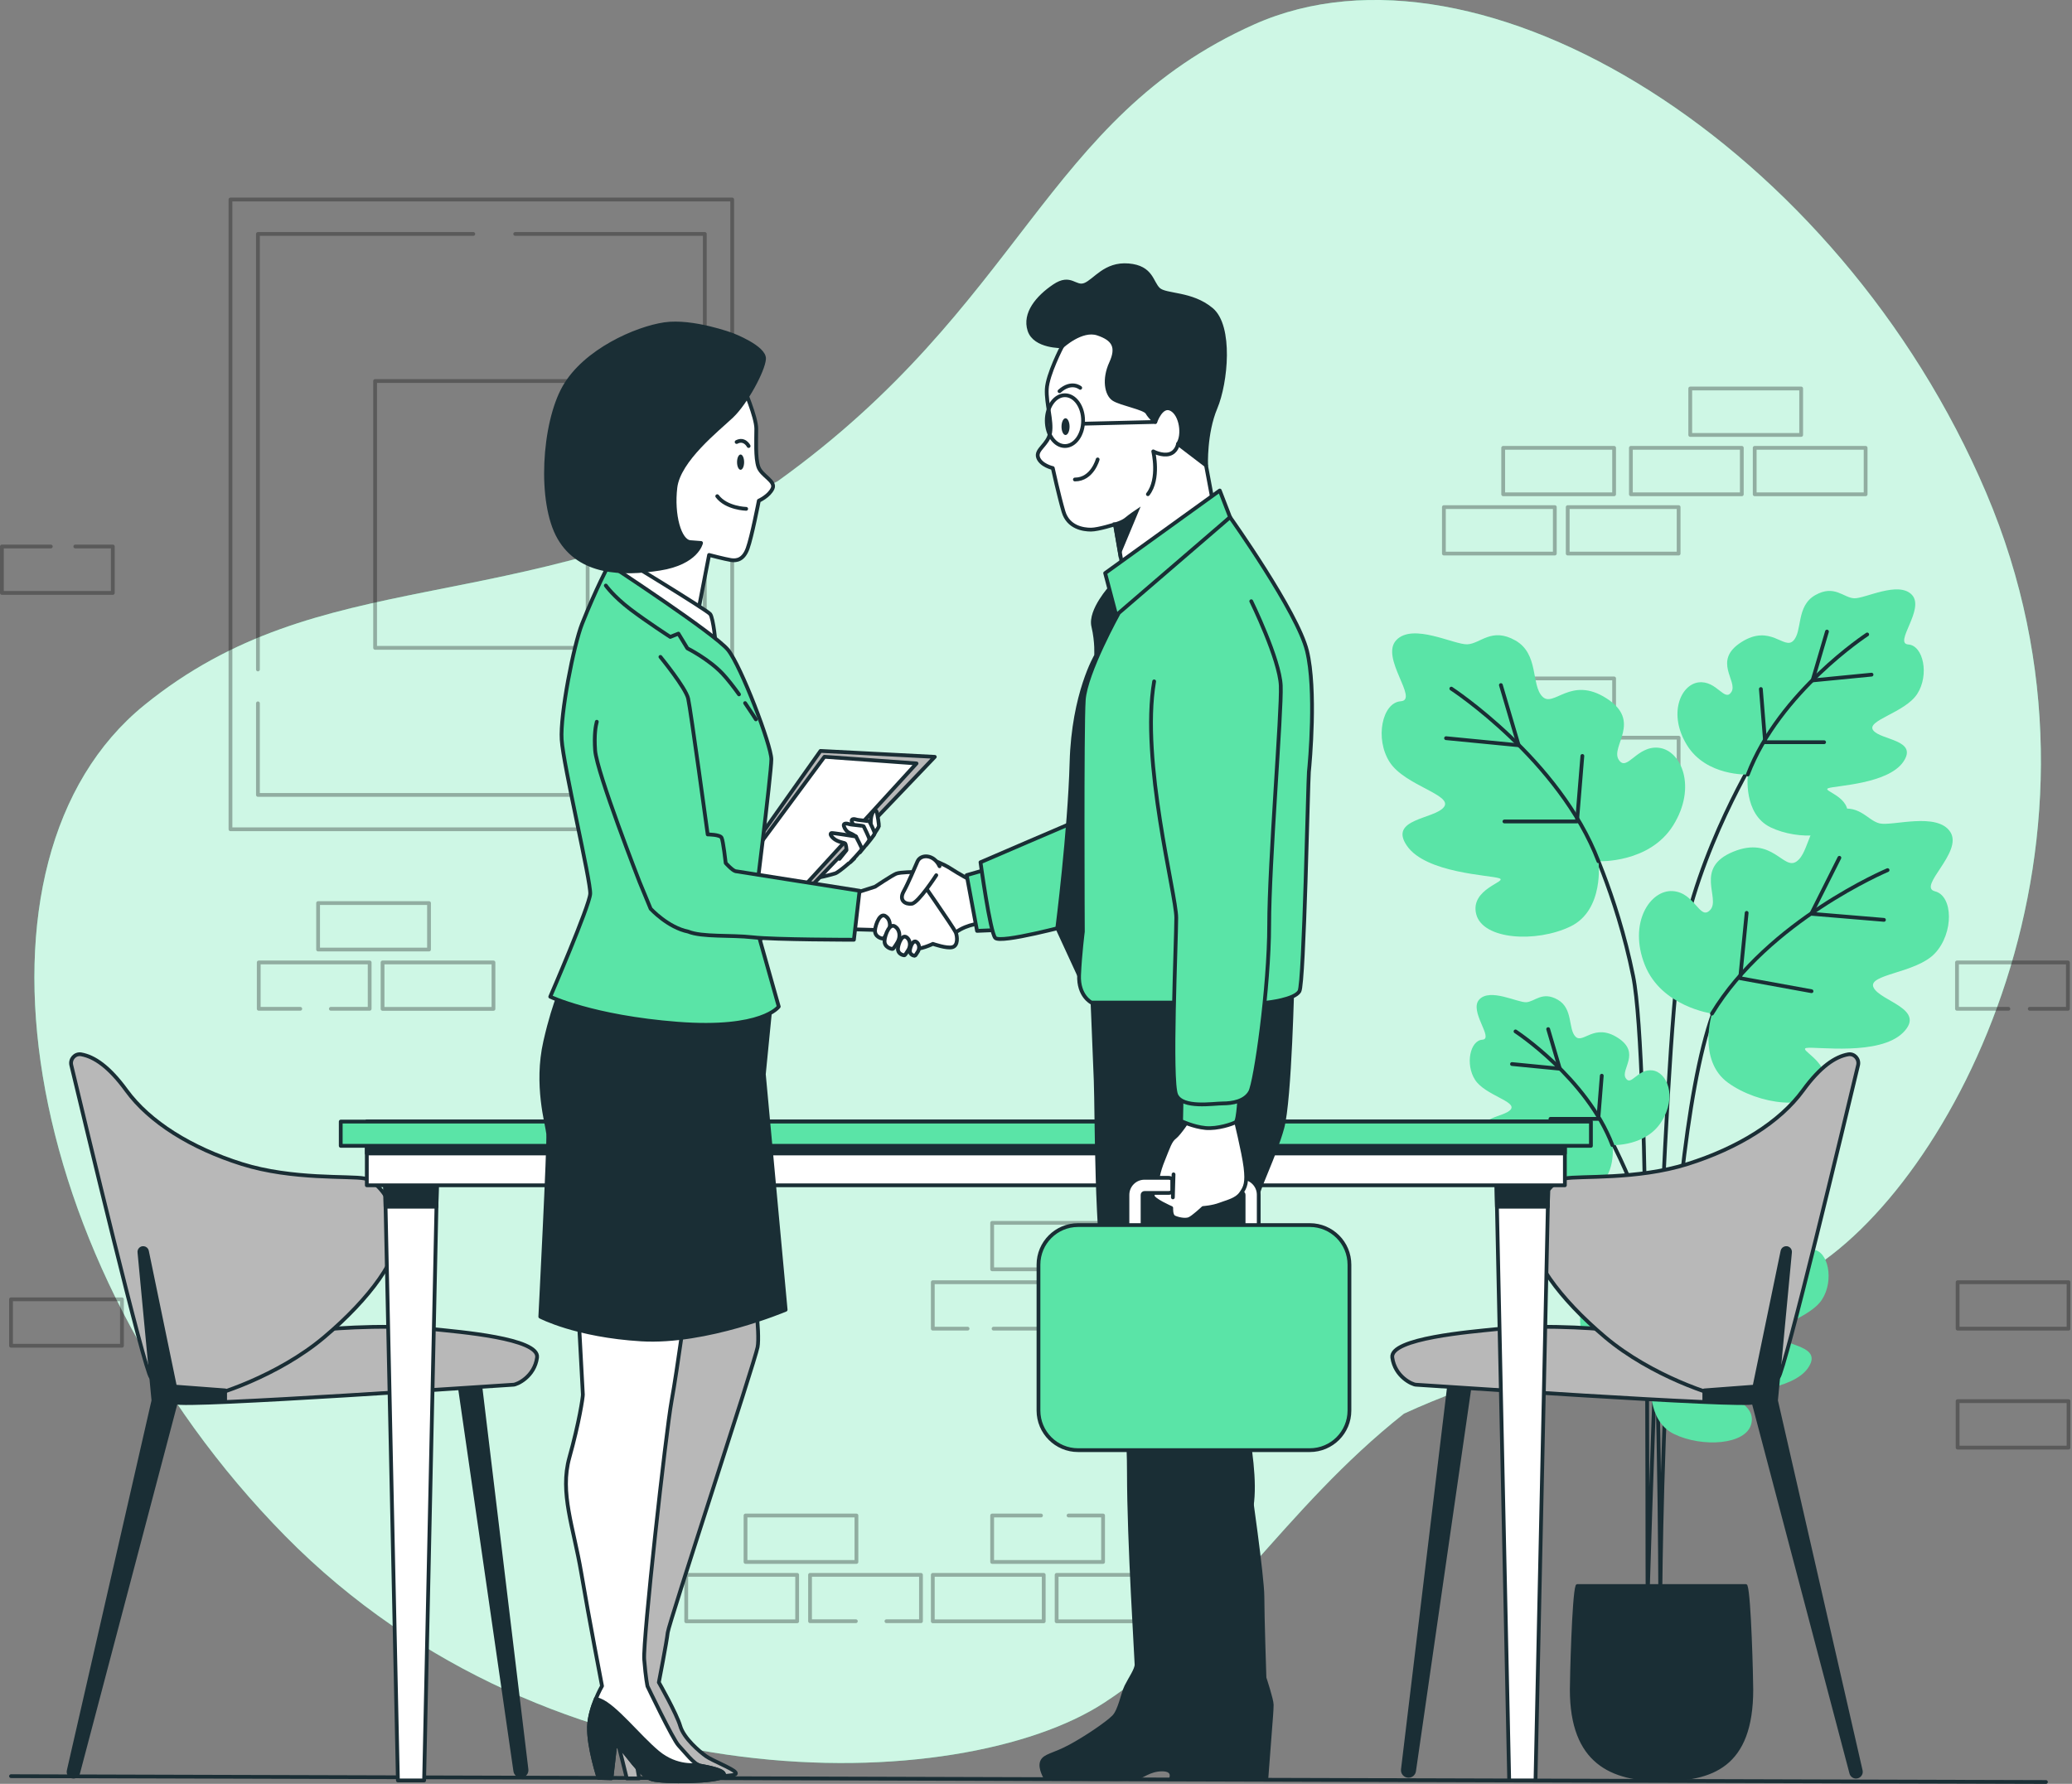<svg width="252" height="217" viewBox="0 0 252 217" fill="none" xmlns="http://www.w3.org/2000/svg">
<rect x="0" y="0" width="252" height="217" fill="#808080" stroke="none"/>
<g clip-path="url(#clip0_10245_1229)">
<path d="M152.539 2.97C126.969 14.39 124.439 37.12 94.569 58.55C61.749 75.58 39.069 68.31 17.559 85.77C-5.581 104.56 2.049 153.7 34.689 186.85C67.329 219.99 116.819 218.52 134.269 207.15C148.219 198.07 155.889 183.74 170.749 171.97C188.139 163.96 204.959 163.26 219.409 154.92C237.489 144.48 259.489 102.1 241.559 59.94C223.629 17.78 180.049 -9.31 152.539 2.97Z" fill="#5AE4A7"/>
<path opacity="0.7" d="M152.539 2.97C126.969 14.39 124.439 37.12 94.569 58.55C61.749 75.58 39.069 68.31 17.559 85.77C-5.581 104.56 2.049 153.7 34.689 186.85C67.329 219.99 116.819 218.52 134.269 207.15C148.219 198.07 155.889 183.74 170.749 171.97C188.139 163.96 204.959 163.26 219.409 154.92C237.489 144.48 259.489 102.1 241.559 59.94C223.629 17.78 180.049 -9.31 152.539 2.97Z" fill="white"/>
<path d="M1.34 216.07L248.83 216.78" stroke="#1A2E35" stroke-width="0.46" stroke-linecap="round" stroke-linejoin="round"/>
<g opacity="0.3">
<path d="M219.06 47.26H205.57V52.91H219.06V47.26Z" stroke="black" stroke-width="0.46" stroke-linecap="round" stroke-linejoin="round"/>
<path d="M211.842 54.48H198.352V60.13H211.842V54.48Z" stroke="black" stroke-width="0.46" stroke-linecap="round" stroke-linejoin="round"/>
<path d="M226.9 54.48H213.41V60.13H226.9V54.48Z" stroke="black" stroke-width="0.46" stroke-linecap="round" stroke-linejoin="round"/>
<path d="M14.83 158.06H1.34V163.71H14.83V158.06Z" stroke="black" stroke-width="0.46" stroke-linecap="round" stroke-linejoin="round"/>
<path d="M244.262 122.72H238.012V117.08H251.502V122.72H246.862" stroke="black" stroke-width="0.46" stroke-linecap="round" stroke-linejoin="round"/>
<path d="M52.178 109.86H38.688V115.51H52.178V109.86Z" stroke="black" stroke-width="0.46" stroke-linecap="round" stroke-linejoin="round"/>
<path d="M36.519 122.72H31.469V117.08H44.959V122.72H40.239" stroke="black" stroke-width="0.46" stroke-linecap="round" stroke-linejoin="round"/>
<path d="M60.017 117.08H46.527V122.73H60.017V117.08Z" stroke="black" stroke-width="0.46" stroke-linecap="round" stroke-linejoin="round"/>
<path d="M251.58 155.98H238.09V161.63H251.58V155.98Z" stroke="black" stroke-width="0.46" stroke-linecap="round" stroke-linejoin="round"/>
<path d="M134.158 148.76H120.668V154.41H134.158V148.76Z" stroke="black" stroke-width="0.46" stroke-linecap="round" stroke-linejoin="round"/>
<path d="M117.679 161.63H113.449V155.98H126.939V161.63H120.839" stroke="black" stroke-width="0.46" stroke-linecap="round" stroke-linejoin="round"/>
<path d="M141.998 155.98H128.508V161.63H141.998V155.98Z" stroke="black" stroke-width="0.46" stroke-linecap="round" stroke-linejoin="round"/>
<path d="M129.958 184.36H134.158V190.01H120.668V184.36H126.608" stroke="black" stroke-width="0.46" stroke-linecap="round" stroke-linejoin="round"/>
<path d="M126.939 191.58H113.449V197.23H126.939V191.58Z" stroke="black" stroke-width="0.46" stroke-linecap="round" stroke-linejoin="round"/>
<path d="M141.998 191.58H128.508V197.23H141.998V191.58Z" stroke="black" stroke-width="0.46" stroke-linecap="round" stroke-linejoin="round"/>
<path d="M104.162 184.36H90.672V190.01H104.162V184.36Z" stroke="black" stroke-width="0.46" stroke-linecap="round" stroke-linejoin="round"/>
<path d="M96.951 191.58H83.461V197.23H96.951V191.58Z" stroke="black" stroke-width="0.46" stroke-linecap="round" stroke-linejoin="round"/>
<path d="M104.09 197.22H98.519V191.58H112.01V197.22H107.81" stroke="black" stroke-width="0.46" stroke-linecap="round" stroke-linejoin="round"/>
<path d="M196.31 54.48H182.82V60.13H196.31V54.48Z" stroke="black" stroke-width="0.46" stroke-linecap="round" stroke-linejoin="round"/>
<path d="M189.099 61.69H175.609V67.34H189.099V61.69Z" stroke="black" stroke-width="0.46" stroke-linecap="round" stroke-linejoin="round"/>
<path d="M204.158 61.69H190.668V67.34H204.158V61.69Z" stroke="black" stroke-width="0.46" stroke-linecap="round" stroke-linejoin="round"/>
<path d="M9.16 66.48H13.72V72.13H0.23V66.48H6.18" stroke="black" stroke-width="0.46" stroke-linecap="round" stroke-linejoin="round"/>
<path d="M196.31 82.53H182.82V88.18H196.31V82.53Z" stroke="black" stroke-width="0.46" stroke-linecap="round" stroke-linejoin="round"/>
<path d="M189.099 89.74H175.609V95.39H189.099V89.74Z" stroke="black" stroke-width="0.46" stroke-linecap="round" stroke-linejoin="round"/>
<path d="M204.158 89.74H190.668V95.39H204.158V89.74Z" stroke="black" stroke-width="0.46" stroke-linecap="round" stroke-linejoin="round"/>
<path d="M251.58 170.45H238.09V176.1H251.58V170.45Z" stroke="black" stroke-width="0.46" stroke-linecap="round" stroke-linejoin="round"/>
</g>
<path d="M193.039 133.46C193.039 133.46 198.179 141.67 200.329 149.62C201.859 155.27 201.929 195.58 201.929 195.58C201.929 195.58 202.029 133.23 209.689 120.35" stroke="#1A2E35" stroke-width="0.46" stroke-linecap="round" stroke-linejoin="round"/>
<path d="M213.811 91.56C213.811 91.56 206.401 103.46 204.341 115.85C202.281 128.24 200.391 194.23 200.391 194.23C200.271 187.79 200.701 128.97 198.631 118.77C196.571 108.57 192.801 101.16 192.801 101.16" stroke="#1A2E35" stroke-width="0.46" stroke-linecap="round" stroke-linejoin="round"/>
<path d="M194.4 104.77C194.4 104.77 200.6 105.06 203.5 100.4C206.4 95.74 204.49 91.3 201.77 90.97C199.05 90.64 197.87 94.01 196.86 92.4C195.85 90.79 199.76 87.74 195.38 84.95C191.01 82.15 188.97 86.16 187.58 84.73C186.19 83.3 187.19 79.55 184.3 77.91C181.41 76.27 180.06 78.31 178.46 78.38C176.86 78.45 171.83 75.74 169.82 77.87C167.81 80 172.62 85.15 170.36 85.31C168.1 85.46 167.18 89.87 169.02 92.72C170.86 95.57 176.76 96.7 175.61 98.18C174.46 99.67 168.82 99.58 171.12 102.9C173.42 106.23 181.22 106.45 182.34 106.84C183.46 107.23 178.75 108.1 179.54 111.21C180.34 114.33 186.82 114.71 190.99 112.71C195.16 110.71 194.41 104.77 194.41 104.77H194.4Z" fill="#5AE4A7"/>
<path d="M176.512 83.77C176.512 83.77 189.682 92.38 194.402 104.77" stroke="#1A2E35" stroke-width="0.46" stroke-linecap="round" stroke-linejoin="round"/>
<path d="M175.871 89.8L184.701 90.66L182.541 83.34" stroke="#1A2E35" stroke-width="0.46" stroke-linecap="round" stroke-linejoin="round"/>
<path d="M182.969 99.93H191.799L192.449 91.96" stroke="#1A2E35" stroke-width="0.46" stroke-linecap="round" stroke-linejoin="round"/>
<path d="M212.569 94.22C212.569 94.22 207.539 94.45 205.189 90.67C202.839 86.89 204.389 83.28 206.589 83.01C208.799 82.75 209.759 85.48 210.579 84.17C211.399 82.86 208.229 80.39 211.779 78.12C215.329 75.85 216.989 79.11 218.109 77.94C219.239 76.78 218.419 73.74 220.769 72.4C223.109 71.07 224.209 72.73 225.509 72.78C226.809 72.84 230.899 70.63 232.529 72.36C234.159 74.09 230.259 78.27 232.089 78.4C233.919 78.52 234.669 82.1 233.179 84.41C231.689 86.72 226.899 87.64 227.829 88.85C228.769 90.06 233.339 89.98 231.479 92.68C229.609 95.38 223.279 95.56 222.369 95.88C221.459 96.2 225.289 96.9 224.639 99.43C223.989 101.96 218.729 102.27 215.349 100.65C211.969 99.02 212.579 94.21 212.579 94.21L212.569 94.22Z" fill="#5AE4A7"/>
<path d="M227.09 77.18C227.09 77.18 216.4 84.17 212.57 94.22" stroke="#1A2E35" stroke-width="0.46" stroke-linecap="round" stroke-linejoin="round"/>
<path d="M227.619 82.07L220.449 82.77L222.199 76.83" stroke="#1A2E35" stroke-width="0.46" stroke-linecap="round" stroke-linejoin="round"/>
<path d="M221.85 90.29H214.68L214.16 83.82" stroke="#1A2E35" stroke-width="0.46" stroke-linecap="round" stroke-linejoin="round"/>
<path d="M196.1 139.3C196.1 139.3 200.18 139.49 202.09 136.42C204 133.35 202.74 130.42 200.95 130.21C199.16 130 198.38 132.21 197.72 131.15C197.06 130.09 199.63 128.08 196.75 126.24C193.87 124.4 192.53 127.04 191.61 126.1C190.7 125.16 191.35 122.69 189.45 121.61C187.55 120.53 186.66 121.88 185.61 121.92C184.56 121.97 181.24 120.18 179.92 121.58C178.6 122.98 181.76 126.38 180.28 126.48C178.79 126.58 178.19 129.48 179.4 131.36C180.61 133.24 184.5 133.98 183.74 134.96C182.98 135.94 179.27 135.88 180.78 138.07C182.29 140.26 187.43 140.41 188.17 140.66C188.91 140.92 185.8 141.49 186.33 143.54C186.85 145.59 191.12 145.85 193.87 144.53C196.62 143.21 196.12 139.3 196.12 139.3H196.1Z" fill="#5AE4A7"/>
<path d="M184.32 125.47C184.32 125.47 192.99 131.14 196.1 139.3" stroke="#1A2E35" stroke-width="0.46" stroke-linecap="round" stroke-linejoin="round"/>
<path d="M183.891 129.44L189.711 130.01L188.291 125.19" stroke="#1A2E35" stroke-width="0.46" stroke-linecap="round" stroke-linejoin="round"/>
<path d="M188.57 136.11H194.39L194.81 130.86" stroke="#1A2E35" stroke-width="0.46" stroke-linecap="round" stroke-linejoin="round"/>
<path d="M200.81 167.96C200.81 167.96 195.73 168.19 193.36 164.38C190.99 160.57 192.55 156.93 194.78 156.66C197.01 156.39 197.98 159.15 198.8 157.83C199.63 156.51 196.43 154.02 200.01 151.73C203.59 149.44 205.26 152.72 206.4 151.55C207.54 150.38 206.72 147.31 209.08 145.96C211.45 144.61 212.55 146.29 213.86 146.35C215.17 146.41 219.29 144.18 220.94 145.93C222.58 147.67 218.65 151.89 220.5 152.02C222.35 152.14 223.1 155.75 221.6 158.08C220.1 160.41 215.26 161.34 216.21 162.55C217.15 163.77 221.77 163.69 219.89 166.42C218.01 169.14 211.62 169.32 210.7 169.65C209.78 169.97 213.64 170.68 212.99 173.23C212.34 175.78 207.03 176.1 203.62 174.46C200.21 172.82 200.82 167.96 200.82 167.96H200.81Z" fill="#5AE4A7"/>
<path d="M215.459 150.77C215.459 150.77 204.679 157.82 200.809 167.96" stroke="#1A2E35" stroke-width="0.46" stroke-linecap="round" stroke-linejoin="round"/>
<path d="M215.992 155.71L208.762 156.41L210.532 150.42" stroke="#1A2E35" stroke-width="0.46" stroke-linecap="round" stroke-linejoin="round"/>
<path d="M210.17 164H202.94L202.41 157.47" stroke="#1A2E35" stroke-width="0.46" stroke-linecap="round" stroke-linejoin="round"/>
<path d="M208.21 123.3C208.21 123.3 202.06 122.47 200.04 117.37C198.02 112.27 200.69 108.23 203.43 108.4C206.17 108.57 206.73 112.09 208.01 110.68C209.29 109.27 205.99 105.58 210.8 103.61C215.6 101.64 216.89 105.95 218.51 104.79C220.13 103.63 219.82 99.77 222.95 98.66C226.09 97.56 227.05 99.81 228.61 100.17C230.17 100.52 235.61 98.75 237.2 101.21C238.79 103.67 233.14 107.88 235.34 108.43C237.54 108.98 237.65 113.48 235.34 115.96C233.02 118.44 227.01 118.49 227.88 120.16C228.75 121.83 234.31 122.75 231.46 125.61C228.6 128.47 220.89 127.29 219.72 127.48C218.55 127.67 223.03 129.36 221.69 132.28C220.35 135.2 213.9 134.42 210.16 131.71C206.42 128.99 208.22 123.29 208.22 123.29L208.21 123.3Z" fill="#5AE4A7"/>
<path d="M229.571 105.85C229.571 105.85 215.071 111.96 208.211 123.31" stroke="#1A2E35" stroke-width="0.46" stroke-linecap="round" stroke-linejoin="round"/>
<path d="M229.129 111.9L220.289 111.16L223.709 104.35" stroke="#1A2E35" stroke-width="0.46" stroke-linecap="round" stroke-linejoin="round"/>
<path d="M220.321 120.58L211.641 119L212.431 111.05" stroke="#1A2E35" stroke-width="0.46" stroke-linecap="round" stroke-linejoin="round"/>
<path d="M191.85 192.94C191.41 194.12 191.16 204.2 191.16 205.54C191.16 214.4 196.05 216.46 202.08 216.46C208.11 216.46 213 214.88 213 205.54C213 204.2 212.75 194.13 212.31 192.94H191.85Z" fill="#1A2E35" stroke="#1A2E35" stroke-width="0.46" stroke-linecap="round" stroke-linejoin="round"/>
<g opacity="0.3">
<path d="M89.051 24.27H28.031V100.88H89.051V24.27Z" stroke="black" stroke-width="0.46" stroke-linecap="round" stroke-linejoin="round"/>
<path d="M31.371 81.44V28.46H57.561" stroke="black" stroke-width="0.46" stroke-linecap="round" stroke-linejoin="round"/>
<path d="M62.661 28.46H85.721V96.7H31.371V85.56" stroke="black" stroke-width="0.46" stroke-linecap="round" stroke-linejoin="round"/>
<path d="M71.471 66.14V78.81H45.621V46.35H71.471V61.7" stroke="black" stroke-width="0.46" stroke-linecap="round" stroke-linejoin="round"/>
</g>
<path d="M55.742 167.47L62.672 215.44C62.722 215.78 63.012 216.03 63.352 216.03C63.762 216.03 64.082 215.67 64.032 215.26L58.332 167.93L55.742 167.47Z" fill="#1A2E35" stroke="#1A2E35" stroke-width="0.46" stroke-linecap="round" stroke-linejoin="round"/>
<path d="M38.569 161.81C38.569 161.81 46.039 160.98 52.789 161.7C55.629 162 65.639 162.79 65.319 165.14C64.999 167.49 62.859 168.45 62.429 168.45C61.999 168.45 22.029 171.23 21.389 170.59C20.749 169.95 20.109 168.45 20.529 167.6C20.959 166.74 38.569 161.81 38.569 161.81Z" fill="#B8B8B8" stroke="#1A2E35" stroke-width="0.46" stroke-linecap="round" stroke-linejoin="round"/>
<path d="M9.872 128.26C9.122 128.13 8.492 128.84 8.672 129.58C10.282 136.33 17.582 166.8 18.362 167.58C19.242 168.46 22.922 170.21 24.502 170.04C26.082 169.86 33.802 167.41 39.422 162.67C45.042 157.93 48.722 152.84 48.372 149.68C48.022 146.52 46.092 143.71 44.332 143.36C42.572 143.01 35.552 143.54 29.412 141.6C23.272 139.67 18.182 136.51 15.372 132.65C13.262 129.75 11.452 128.54 9.872 128.26Z" fill="#B8B8B8" stroke="#1A2E35" stroke-width="0.46" stroke-linecap="round" stroke-linejoin="round"/>
<path d="M16.96 152.37L18.66 170.37L8.36 215.39C8.26 215.76 8.54 216.13 8.93 216.13C9.2 216.13 9.43 215.95 9.5 215.69L21.39 170.59L27.38 170.36V169.14L21.28 168.68L17.87 152.19C17.83 152 17.67 151.85 17.47 151.83C17.16 151.79 16.91 152.06 16.96 152.37Z" fill="#1A2E35" stroke="#1A2E35" stroke-width="0.46" stroke-linecap="round" stroke-linejoin="round"/>
<path d="M178.912 167.47L171.982 215.44C171.932 215.78 171.642 216.03 171.302 216.03C170.892 216.03 170.572 215.67 170.622 215.26L176.322 167.93L178.912 167.47Z" fill="#1A2E35" stroke="#1A2E35" stroke-width="0.46" stroke-linecap="round" stroke-linejoin="round"/>
<path d="M196.082 161.81C196.082 161.81 188.612 160.98 181.862 161.7C179.022 162 169.012 162.79 169.332 165.14C169.652 167.49 171.792 168.45 172.222 168.45C172.652 168.45 212.622 171.23 213.262 170.59C213.902 169.95 214.542 168.45 214.122 167.6C213.692 166.74 196.082 161.81 196.082 161.81Z" fill="#B8B8B8" stroke="#1A2E35" stroke-width="0.46" stroke-linecap="round" stroke-linejoin="round"/>
<path d="M224.781 128.26C225.531 128.13 226.161 128.84 225.981 129.58C224.371 136.33 217.071 166.8 216.291 167.58C215.411 168.46 211.731 170.21 210.151 170.04C208.571 169.86 200.851 167.41 195.231 162.67C189.611 157.93 185.931 152.84 186.281 149.68C186.631 146.52 188.561 143.71 190.321 143.36C192.081 143.01 199.101 143.54 205.241 141.6C211.381 139.67 216.471 136.51 219.281 132.65C221.391 129.75 223.201 128.54 224.781 128.26Z" fill="#B8B8B8" stroke="#1A2E35" stroke-width="0.46" stroke-linecap="round" stroke-linejoin="round"/>
<path d="M217.701 152.37L216.001 170.37L226.301 215.39C226.401 215.76 226.121 216.13 225.731 216.13C225.461 216.13 225.231 215.95 225.161 215.69L213.271 170.59L207.281 170.36V169.14L213.381 168.68L216.791 152.19C216.831 152 216.991 151.85 217.191 151.83C217.501 151.79 217.751 152.06 217.701 152.37Z" fill="#1A2E35" stroke="#1A2E35" stroke-width="0.46" stroke-linecap="round" stroke-linejoin="round"/>
<path d="M51.583 216.59H48.393L46.793 142.13H53.183L51.583 216.59Z" fill="white" stroke="#1A2E35" stroke-width="0.46" stroke-linecap="round" stroke-linejoin="round"/>
<path d="M46.893 146.8H53.083L53.183 142.13H46.793L46.893 146.8Z" fill="#1A2E35" stroke="#1A2E35" stroke-width="0.46" stroke-linecap="round" stroke-linejoin="round"/>
<path d="M186.751 216.59H183.551L181.961 142.13H188.351L186.751 216.59Z" fill="white" stroke="#1A2E35" stroke-width="0.46" stroke-linecap="round" stroke-linejoin="round"/>
<path d="M182.061 146.8H188.251L188.351 142.13H181.961L182.061 146.8Z" fill="#1A2E35" stroke="#1A2E35" stroke-width="0.46" stroke-linecap="round" stroke-linejoin="round"/>
<path d="M190.323 136.44H44.613V144.19H190.323V136.44Z" fill="white" stroke="#1A2E35" stroke-width="0.46" stroke-linecap="round" stroke-linejoin="round"/>
<path d="M190.323 136.44H44.613V140.32H190.323V136.44Z" fill="#1A2E35" stroke="#1A2E35" stroke-width="0.46" stroke-linecap="round" stroke-linejoin="round"/>
<path d="M193.491 136.44H41.441V139.39H193.491V136.44Z" fill="#5AE4A7" stroke="#1A2E35" stroke-width="0.46" stroke-linecap="round" stroke-linejoin="round"/>
<path d="M103.889 104.44C103.889 104.44 102.079 106.09 101.579 106.25C101.079 106.41 100.149 106.63 100.149 106.63L99.109 106.85L101.419 103.5L103.889 104.43V104.44Z" fill="white" stroke="#1A2E35" stroke-width="0.46" stroke-linecap="round" stroke-linejoin="round"/>
<path d="M113.691 92.07L92.291 114.48L85.531 111.5L99.791 91.35L113.691 92.07Z" fill="#B8B8B8" stroke="#1A2E35" stroke-width="0.46" stroke-linecap="round" stroke-linejoin="round"/>
<path d="M111.47 92.87L97.7 107.92L89.34 106.84L100.27 92.06L111.47 92.87Z" fill="white" stroke="#1A2E35" stroke-width="0.46" stroke-linecap="round" stroke-linejoin="round"/>
<path d="M106.371 101.37C106.371 101.37 106.861 100.66 106.891 100.51C106.921 100.35 106.711 99.01 106.631 98.78C106.551 98.54 106.311 98.46 106.101 98.94C105.891 99.41 105.891 99.96 105.921 100.04C105.951 100.12 105.711 100.85 105.711 100.85L106.241 101.59L106.381 101.38L106.371 101.37Z" fill="white" stroke="#1A2E35" stroke-width="0.46" stroke-linecap="round" stroke-linejoin="round"/>
<path d="M105.352 102.77C105.352 102.77 106.372 101.59 106.372 101.37C106.372 101.15 105.782 100.02 105.752 99.94C105.722 99.86 104.382 99.78 104.162 99.7C103.942 99.62 103.492 99.57 103.592 99.92C103.692 100.27 103.942 100.57 104.242 100.67C104.542 100.78 104.912 101.05 104.912 101.05L104.992 101.43L104.612 101.97" fill="white"/>
<path d="M105.352 102.77C105.352 102.77 106.372 101.59 106.372 101.37C106.372 101.15 105.782 100.02 105.752 99.94C105.722 99.86 104.382 99.78 104.162 99.7C103.942 99.62 103.492 99.57 103.592 99.92C103.692 100.27 103.942 100.57 104.242 100.67C104.542 100.78 104.912 101.05 104.912 101.05L104.992 101.43L104.612 101.97" stroke="#1A2E35" stroke-width="0.46" stroke-linecap="round" stroke-linejoin="round"/>
<path d="M104.581 103.69C104.581 103.69 105.731 102.36 105.731 102.12C105.731 101.88 105.071 100.61 105.041 100.52C105.011 100.43 103.501 100.34 103.261 100.25C103.021 100.16 102.511 100.1 102.631 100.49C102.751 100.88 103.021 101.21 103.351 101.34C103.681 101.46 104.101 101.76 104.101 101.76L104.191 102.18L103.771 102.78" fill="white"/>
<path d="M104.581 103.69C104.581 103.69 105.731 102.36 105.731 102.12C105.731 101.88 105.071 100.61 105.041 100.52C105.011 100.43 103.501 100.34 103.261 100.25C103.021 100.16 102.511 100.1 102.631 100.49C102.751 100.88 103.021 101.21 103.351 101.34C103.681 101.46 104.101 101.76 104.101 101.76L104.191 102.18L103.771 102.78" stroke="#1A2E35" stroke-width="0.46" stroke-linecap="round" stroke-linejoin="round"/>
<path d="M103.432 104.87C103.432 104.87 104.822 103.42 104.822 103.27C104.822 103.12 104.102 101.76 104.102 101.76C104.102 101.76 101.292 101.31 101.142 101.34C100.992 101.37 100.902 101.55 101.352 101.97C101.802 102.39 102.562 102.51 102.742 102.57C102.922 102.63 102.952 103.42 102.952 103.42L102.102 104.48" fill="white"/>
<path d="M103.432 104.87C103.432 104.87 104.822 103.42 104.822 103.27C104.822 103.12 104.102 101.76 104.102 101.76C104.102 101.76 101.292 101.31 101.142 101.34C100.992 101.37 100.902 101.55 101.352 101.97C101.802 102.39 102.562 102.51 102.742 102.57C102.922 102.63 102.952 103.42 102.952 103.42L102.102 104.48" stroke="#1A2E35" stroke-width="0.46" stroke-linecap="round" stroke-linejoin="round"/>
<path d="M113.371 104.59C113.371 104.59 114.761 105.09 115.651 105.68C116.541 106.27 118.031 107.07 118.031 107.07L119.561 112.3C119.561 112.3 117.731 112.33 116.241 113.42C114.751 114.51 111.571 114.21 110.781 113.72C109.991 113.23 108.891 109.35 109.891 108.46C110.881 107.57 113.361 104.59 113.361 104.59H113.371Z" fill="white" stroke="#1A2E35" stroke-width="0.46" stroke-linecap="round" stroke-linejoin="round"/>
<path d="M103.641 108.76L106.421 107.87C106.421 107.87 108.501 106.48 109.001 106.28C109.501 106.08 111.281 106.08 111.281 106.08C111.281 106.08 116.041 112.93 116.241 113.43C116.441 113.93 116.541 115.02 115.841 115.22C115.151 115.42 113.461 114.82 113.461 114.82C113.461 114.82 111.871 115.61 110.881 115.42C109.891 115.22 106.911 113.14 106.911 113.14L103.441 113.04L103.641 108.77V108.76Z" fill="white" stroke="#1A2E35" stroke-width="0.46" stroke-linecap="round" stroke-linejoin="round"/>
<path d="M113.871 106.47C113.871 106.47 111.691 109.84 110.891 109.94C110.101 110.04 109.301 109.54 109.901 108.45C110.501 107.36 111.191 105.67 111.591 104.78C111.991 103.89 113.581 103.89 114.271 105.38" fill="white"/>
<path d="M113.871 106.47C113.871 106.47 111.691 109.84 110.891 109.94C110.101 110.04 109.301 109.54 109.901 108.45C110.501 107.36 111.191 105.67 111.591 104.78C111.991 103.89 113.581 103.89 114.271 105.38" stroke="#1A2E35" stroke-width="0.46" stroke-linecap="round" stroke-linejoin="round"/>
<path d="M107.891 111.6C108.311 112.06 108.331 112.79 108.011 113.34C107.771 113.75 107.491 114.18 107.391 114.18C107.201 114.18 106.361 113.97 106.421 113.15C106.471 112.47 107.091 110.72 107.881 111.61H107.891V111.6Z" fill="white" stroke="#1A2E35" stroke-width="0.46" stroke-linecap="round" stroke-linejoin="round"/>
<path d="M109.051 112.86C109.471 113.32 109.491 114.05 109.171 114.6C108.931 115.01 108.651 115.44 108.551 115.44C108.361 115.44 107.521 115.23 107.581 114.41C107.631 113.73 108.251 111.98 109.041 112.87H109.051V112.86Z" fill="white" stroke="#1A2E35" stroke-width="0.46" stroke-linecap="round" stroke-linejoin="round"/>
<path d="M110.39 114.13C110.73 114.5 110.74 115.09 110.49 115.53C110.3 115.86 110.07 116.21 109.99 116.21C109.83 116.21 109.16 116.04 109.21 115.38C109.25 114.83 109.75 113.42 110.39 114.14V114.13Z" fill="white" stroke="#1A2E35" stroke-width="0.46" stroke-linecap="round" stroke-linejoin="round"/>
<path d="M111.572 114.68C111.832 114.97 111.842 115.42 111.642 115.75C111.492 116 111.322 116.27 111.262 116.27C111.142 116.27 110.622 116.14 110.662 115.63C110.692 115.21 111.082 114.13 111.562 114.68H111.572Z" fill="white" stroke="#1A2E35" stroke-width="0.46" stroke-linecap="round" stroke-linejoin="round"/>
<path d="M117.57 106.46L118.83 113.24L121.24 113.14L119.77 105.83L117.57 106.46Z" fill="#5AE4A7" stroke="#1A2E35" stroke-width="0.46" stroke-linecap="round" stroke-linejoin="round"/>
<path d="M119.25 104.89C119.25 104.89 120.41 113.35 121.04 114.09C121.67 114.82 130.16 112.52 130.58 112.41C131 112.31 130.06 100.25 130.06 100.25C130.06 100.25 120.2 104.47 119.26 104.89H119.25Z" fill="#5AE4A7" stroke="#1A2E35" stroke-width="0.46" stroke-linecap="round" stroke-linejoin="round"/>
<path d="M90.44 47.15C90.44 47.15 91.98 50.73 91.98 52.15C91.98 53.57 91.86 55.67 92.23 56.78C92.6 57.89 94.39 58.51 93.96 59.43C93.53 60.36 92.29 60.91 92.29 60.91C92.29 60.91 91.43 65.35 90.93 66.71C90.44 68.07 89.63 68.25 88.89 68.13C88.15 68.01 86.24 67.51 86.24 67.51L84.82 74.86L75.5 69.67L77.04 64.86C77.04 64.86 74.39 60.23 77.23 53.75C80.07 47.27 86.18 43.38 90.44 47.15Z" fill="white" stroke="#1A2E35" stroke-width="0.46" stroke-linecap="round" stroke-linejoin="round"/>
<path d="M91.05 54.26C91.05 54.26 90.55 53.27 89.59 53.77" stroke="#1A2E35" stroke-width="0.46" stroke-linecap="round" stroke-linejoin="round"/>
<path d="M90.071 57.15C90.308 57.15 90.501 56.733 90.501 56.22C90.501 55.706 90.308 55.29 90.071 55.29C89.833 55.29 89.641 55.706 89.641 56.22C89.641 56.733 89.833 57.15 90.071 57.15Z" fill="#1A2E35"/>
<path d="M90.751 61.9C90.751 61.9 88.341 61.84 87.231 60.36" stroke="#1A2E35" stroke-width="0.46" stroke-linecap="round" stroke-linejoin="round"/>
<path d="M75.352 67.75C75.352 67.75 85.972 74.2 86.372 74.7C86.772 75.2 87.062 78.47 87.062 78.47L73.762 69.74L75.352 67.75Z" fill="white" stroke="#1A2E35" stroke-width="0.46" stroke-linecap="round" stroke-linejoin="round"/>
<path d="M91.599 155.87C91.599 155.87 92.469 162.15 92.139 163.88C91.819 165.61 81.319 197.52 81.209 198.6C81.099 199.68 80.129 204.66 80.129 204.66C80.129 204.66 82.289 208.45 82.729 209.96C83.159 211.47 85.109 213.1 85.869 213.64C86.629 214.18 89.119 215.15 89.439 215.59C89.759 216.02 88.679 215.94 87.979 216.09C87.279 216.24 84.679 216.13 84.679 216.13C84.679 216.13 81.649 216.24 80.779 215.91C79.909 215.59 78.719 212.34 78.179 211.69C77.639 211.04 76.769 210.82 76.769 210.82L77.739 216.34H76.229C76.229 216.34 75.149 211.9 74.719 210.39C74.289 208.88 73.749 208.01 74.399 206.49C75.049 204.97 76.349 203.14 76.349 203.14C76.349 203.14 76.779 191.02 76.669 190.48C76.559 189.94 77.429 179.33 77.749 176.52C78.069 173.71 80.459 166.25 80.559 165.6C80.669 164.95 79.909 157.59 79.909 157.59L91.599 155.86V155.87Z" fill="#B8B8B8" stroke="#1A2E35" stroke-width="0.46" stroke-linecap="round" stroke-linejoin="round"/>
<path d="M83.609 157.46C83.609 157.46 82.379 166.58 81.68 170.42C80.98 174.25 78.169 199.58 78.35 201.87C78.529 204.16 78.749 205.13 78.749 205.13C78.749 205.13 81.829 211.59 82.529 212.33C83.23 213.07 84.439 214.66 85.159 214.79C85.879 214.93 88.59 215.37 87.969 216.08C87.35 216.79 80.73 216.85 79.29 216.45C77.859 216.05 76.01 212.99 75.419 212.62L74.829 212.24L74.359 216.32L72.799 216.28C72.799 216.28 71.57 212.52 71.639 210.11C71.7 207.7 73.219 205.1 73.219 205.1C73.219 205.1 71.629 196.87 70.689 191.31C69.749 185.75 68.049 181.61 69.249 177.31C70.45 173.01 70.889 170.01 70.889 169.65C70.889 169.29 70.18 156.77 70.18 156.77C70.18 156.77 80.439 159.06 83.609 157.46Z" fill="white" stroke="#1A2E35" stroke-width="0.46" stroke-linecap="round" stroke-linejoin="round"/>
<path d="M71.629 210.12C71.659 208.89 72.069 207.61 72.469 206.65C72.629 206.71 72.789 206.76 72.959 206.83C74.829 207.57 77.659 211.22 79.989 213.17C82.319 215.12 84.759 214.68 84.759 214.68L84.819 214.65C84.939 214.72 85.049 214.77 85.159 214.79C85.879 214.93 88.589 215.37 87.969 216.08C87.349 216.79 80.729 216.85 79.289 216.45C77.859 216.05 76.009 212.99 75.419 212.62L74.829 212.24L74.359 216.32L72.799 216.28C72.799 216.28 71.569 212.52 71.639 210.11L71.629 210.12Z" fill="#1A2E35" stroke="#1A2E35" stroke-width="0.46" stroke-linecap="round" stroke-linejoin="round"/>
<path d="M93.861 120.93L92.901 130.68L95.551 159.33C95.551 159.33 85.921 163.42 77.981 162.94C70.041 162.46 65.711 160.17 65.711 160.17C65.711 160.17 66.791 139.1 66.671 137.9C66.551 136.7 65.111 132 66.311 126.71C67.511 121.42 68.721 119.37 68.721 119.37C68.721 119.37 85.451 123.7 93.871 120.93H93.861Z" fill="#1A2E35" stroke="#1A2E35" stroke-width="0.46" stroke-linecap="round" stroke-linejoin="round"/>
<path d="M74.062 68.65C74.062 68.65 86.962 77.09 88.552 79.07C90.142 81.06 93.812 90.68 93.812 92.37C93.812 94.06 91.632 111.53 91.632 111.53L94.712 122.45C94.712 122.45 92.722 125.33 82.402 124.53C72.082 123.73 66.922 121.25 66.922 121.25C66.922 121.25 71.682 110.23 71.782 108.74C71.882 107.25 68.502 93.06 68.312 89.98C68.112 86.9 69.782 78.45 70.792 75.89C72.482 71.62 74.072 68.64 74.072 68.64H74.062V68.65Z" fill="#5AE4A7" stroke="#1A2E35" stroke-width="0.46" stroke-linecap="round" stroke-linejoin="round"/>
<path d="M89.093 40.75C89.093 40.75 93.023 42.26 92.923 43.67C92.823 45.08 90.703 49.01 88.993 50.63C87.283 52.25 82.543 55.97 82.143 59.3C81.743 62.63 82.643 65.85 83.953 65.95L85.263 66.05C85.263 66.05 84.763 68.47 80.223 69.18C75.683 69.89 70.543 69.78 68.023 65.45C65.503 61.12 66.103 51.54 68.623 47.1C71.143 42.66 77.393 39.94 80.823 39.44C84.253 38.94 89.093 40.75 89.093 40.75Z" fill="#1A2E35" stroke="#1A2E35" stroke-width="0.46" stroke-linecap="round" stroke-linejoin="round"/>
<path d="M89.88 84.47C89.22 83.55 88.49 82.61 87.87 81.95C86.18 80.16 83.6 78.87 83.6 78.87L82.51 77.08L81.52 77.48C81.52 77.48 78.74 75.69 76.66 74.11C74.58 72.52 73.68 71.23 73.68 71.23" stroke="#1A2E35" stroke-width="0.46" stroke-linecap="round" stroke-linejoin="round"/>
<path d="M91.931 87.51C91.931 87.51 91.381 86.64 90.621 85.53" stroke="#1A2E35" stroke-width="0.46" stroke-linecap="round" stroke-linejoin="round"/>
<path d="M80.322 79.91C80.322 79.91 83.402 83.68 83.692 84.97C83.992 86.26 86.072 101.51 86.072 101.51C86.072 101.51 87.562 101.51 87.762 101.91C87.962 102.31 88.262 104.99 88.262 104.99C88.262 104.99 89.052 105.88 89.452 105.98L104.542 108.36L103.852 114.32C103.852 114.32 94.222 114.32 91.542 114.02C88.862 113.72 85.392 114.02 83.702 113.33C81.222 112.83 79.132 110.55 79.132 110.55L77.792 107.31C77.792 107.31 72.582 93.97 72.382 91.29C72.242 89.38 72.452 88.28 72.582 87.8" fill="#5AE4A7"/>
<path d="M80.322 79.91C80.322 79.91 83.402 83.68 83.692 84.97C83.992 86.26 86.072 101.51 86.072 101.51C86.072 101.51 87.562 101.51 87.762 101.91C87.962 102.31 88.262 104.99 88.262 104.99C88.262 104.99 89.052 105.88 89.452 105.98L104.542 108.36L103.852 114.32C103.852 114.32 94.222 114.32 91.542 114.02C88.862 113.72 85.392 114.02 83.702 113.33C81.222 112.83 79.132 110.55 79.132 110.55L77.792 107.31C77.792 107.31 72.582 93.97 72.382 91.29C72.242 89.38 72.452 88.28 72.582 87.8" stroke="#1A2E35" stroke-width="0.46" stroke-linecap="round" stroke-linejoin="round"/>
<path d="M129.18 42.13C129.18 42.13 127.39 45.55 127.31 47.34C127.23 49.13 127.96 51.17 127.72 52.63C127.48 54.1 125.93 54.67 126.25 55.64C126.58 56.62 128.04 56.94 128.04 56.94C128.04 56.94 128.77 60.28 129.34 62.23C129.91 64.18 131.78 64.43 132.68 64.43C133.58 64.43 135.61 63.78 135.61 63.78L136.59 69.4L147.58 61.42L146.68 56.62L144.89 53.28C144.89 53.28 147.25 47.99 145.13 44.24C143.01 40.49 139.35 39.27 135.28 38.78C131.21 38.29 129.17 42.12 129.17 42.12L129.18 42.13Z" fill="white" stroke="#1A2E35" stroke-width="0.46" stroke-linecap="round" stroke-linejoin="round"/>
<path d="M143.269 54.02C143.269 54.02 143.109 55 142.209 55.24C141.309 55.48 140.259 54.91 140.259 54.91C140.259 54.91 141.069 58.25 139.609 60.12" stroke="#1A2E35" stroke-width="0.46" stroke-linecap="round" stroke-linejoin="round"/>
<path d="M133.5 55.89C133.5 55.89 132.85 58.33 130.73 58.33" stroke="#1A2E35" stroke-width="0.46" stroke-linecap="round" stroke-linejoin="round"/>
<path d="M131.379 47.18C131.379 47.18 130.319 46.28 128.859 47.59" stroke="#1A2E35" stroke-width="0.46" stroke-linecap="round" stroke-linejoin="round"/>
<path d="M129.519 54.26C130.739 54.26 131.729 52.877 131.729 51.17C131.729 49.464 130.739 48.08 129.519 48.08C128.298 48.08 127.309 49.464 127.309 51.17C127.309 52.877 128.298 54.26 129.519 54.26Z" stroke="#1A2E35" stroke-width="0.46" stroke-linecap="round" stroke-linejoin="round"/>
<path d="M129.102 51.9C129.102 52.46 129.322 52.92 129.592 52.92C129.862 52.92 130.082 52.46 130.082 51.9C130.082 51.34 129.862 50.88 129.592 50.88C129.322 50.88 129.102 51.34 129.102 51.9Z" fill="#1A2E35"/>
<path d="M131.871 51.54L140.501 51.33" stroke="#1A2E35" stroke-width="0.46" stroke-linecap="round" stroke-linejoin="round"/>
<path d="M135.619 63.79C135.619 63.79 136.519 63.55 136.999 63.14C137.489 62.73 138.219 62.24 138.219 62.24L136.179 67.13L135.609 63.79H135.619Z" fill="#1A2E35" stroke="#1A2E35" stroke-width="0.46" stroke-miterlimit="10"/>
<path d="M129.18 42.13C129.18 42.13 131.54 39.93 133.5 40.58C135.45 41.23 136.02 42.21 135.13 44.16C134.23 46.11 134.56 47.99 135.46 48.56C136.36 49.13 139.21 49.62 139.53 50.19C139.86 50.76 140.51 51.33 140.51 51.33C140.51 51.33 141.24 49.13 142.46 49.78C143.68 50.43 144.01 52.96 143.27 54.01L146.69 56.62C146.69 56.62 146.53 52.71 147.83 49.62C149.13 46.53 149.78 39.68 147.34 37.65C144.9 35.61 141.8 36.02 140.91 35.21C140.02 34.4 140.1 32.52 137.25 32.28C134.4 32.04 133.18 34.15 131.96 34.64C130.74 35.13 130.25 33.42 128.21 34.8C126.17 36.18 124.55 38.14 125.2 40.17C125.85 42.21 129.19 42.12 129.19 42.12H129.18V42.13Z" fill="#1A2E35" stroke="#1A2E35" stroke-width="0.46" stroke-linecap="round" stroke-linejoin="round"/>
<path d="M151.899 180.46C151.899 180.46 153.539 191.82 153.539 194.22C153.539 196.62 153.789 204.11 153.789 204.11C153.789 204.11 154.669 206.76 154.669 207.39C154.669 208.02 154.539 209.54 154.539 209.54L154.029 216.23H147.969C147.969 216.23 145.569 206.63 145.819 198.68C146.069 190.73 150.489 175.91 150.489 175.91L151.879 180.46H151.899Z" fill="#1A2E35" stroke="#1A2E35" stroke-width="0.46" stroke-linecap="round" stroke-linejoin="round"/>
<path d="M157.199 119.01C157.199 119.01 156.889 133.78 155.959 137.2C155.029 140.62 152.849 144.82 152.849 145.91C152.849 147 151.449 159.75 150.519 163.17C149.589 166.59 153.159 177.16 152.229 183.22C151.299 189.28 148.649 204.52 148.649 204.52C148.649 204.52 149.269 204.36 149.269 206.54V211.05L149.109 216.34H142.429C142.429 216.34 142.899 215.25 141.339 215.25C139.779 215.25 138.849 216.18 138.079 216.34C137.299 216.5 127.199 216.34 127.199 216.34C127.199 216.34 126.419 215.1 126.729 214.32C127.039 213.54 128.129 213.54 130.149 212.45C132.169 211.36 134.659 209.65 135.439 208.87C136.219 208.09 136.529 206.07 136.989 205.14C137.449 204.21 138.229 203.12 138.229 202.5C138.229 201.88 137.299 187.57 137.299 179.18C137.299 170.79 136.059 165.65 134.659 157.88C133.259 150.11 133.419 135.65 133.259 131.45C133.099 127.25 132.789 119.95 132.789 119.95L157.199 119.02V119.01Z" fill="#1A2E35" stroke="#1A2E35" stroke-width="0.46" stroke-linecap="round" stroke-linejoin="round"/>
<path d="M135.16 71.36C135.16 71.36 132.51 74.24 132.97 76.19C133.43 78.15 133.31 79.76 133.31 79.76C133.31 79.76 130.55 84.36 130.32 92.76C130.09 101.16 128.59 112.89 128.59 112.89L131.24 118.64L134.46 112.31C134.46 112.31 133.54 97.01 133.42 93.22C133.31 89.42 133.19 86.2 133.65 83.9C134.11 81.6 134.23 79.64 134.23 79.64L136.07 72.97L135.15 71.36H135.16Z" fill="#1A2E35" stroke="#1A2E35" stroke-width="0.46" stroke-linecap="round" stroke-linejoin="round"/>
<path d="M148.35 59.67L134.41 69.72L136.08 76.07L149.61 62.93L148.35 59.67Z" fill="#5AE4A7" stroke="#1A2E35" stroke-width="0.46" stroke-linecap="round" stroke-linejoin="round"/>
<path d="M149.61 62.93C149.61 62.93 157.81 74.46 158.96 79.18C160.11 83.9 159.31 92.75 159.19 93.9C159.08 95.05 158.61 119.55 158.04 120.58C157.46 121.61 154.13 121.96 154.13 121.96H132.74C132.74 121.96 131.13 121.16 131.24 118.62C131.35 116.09 131.7 113.33 131.7 113.33C131.7 113.33 131.58 88.49 131.81 85.15C132.04 81.81 136.07 74.57 136.07 74.57L149.6 62.92L149.61 62.93Z" fill="#5AE4A7" stroke="#1A2E35" stroke-width="0.46" stroke-linecap="round" stroke-linejoin="round"/>
<path d="M152.169 150C152.679 150 153.089 149.59 153.089 149.08V145.34C153.089 144.2 152.159 143.27 151.019 143.27H148.119C147.609 143.27 147.199 143.68 147.199 144.19C147.199 144.7 147.609 145.11 148.119 145.11H151.019C151.139 145.11 151.249 145.21 151.249 145.34V149.08C151.249 149.59 151.659 150 152.169 150Z" fill="white" stroke="#1A2E35" stroke-width="0.46" stroke-linecap="round" stroke-linejoin="round"/>
<path d="M144.631 136.08C144.631 136.08 143.431 137.92 142.871 138.34C142.311 138.76 142.091 139.54 141.461 141.09C140.821 142.64 140.751 143.63 140.751 143.63C140.751 143.63 140.191 144.97 140.191 145.47C140.191 145.97 142.451 146.95 142.451 146.95C142.451 146.95 142.381 147.87 142.801 148.08C143.221 148.29 144.141 148.5 144.641 148.29C145.131 148.08 146.331 146.95 146.331 146.95C146.331 146.95 147.461 146.88 148.381 146.53C149.301 146.18 150.361 145.97 150.921 145.19C151.481 144.41 151.701 143.85 151.481 142.01C151.261 140.17 150.211 135.94 150.211 135.94L144.631 136.08Z" fill="white" stroke="#1A2E35" stroke-width="0.46" stroke-linecap="round" stroke-linejoin="round"/>
<path d="M150.768 132.91C150.768 132.91 150.628 136.3 150.278 136.51C149.928 136.72 148.088 137.36 146.608 137.22C145.128 137.08 143.648 136.37 143.648 136.37L143.718 133.05C143.718 133.05 149.578 133.54 150.778 132.91H150.768Z" fill="#5AE4A7" stroke="#1A2E35" stroke-width="0.46" stroke-linecap="round" stroke-linejoin="round"/>
<path d="M152.179 73.14C152.179 73.14 155.639 80.2 155.769 83.41C155.899 86.62 154.359 104.97 154.359 112.54C154.359 120.11 152.689 131.66 152.049 132.82C151.409 133.98 149.869 134.23 148.709 134.23C147.549 134.23 143.829 134.87 143.059 133.2C142.289 131.53 143.059 114.46 143.059 111.64C143.059 108.82 138.699 92.52 140.369 82.89" fill="#5AE4A7"/>
<path d="M152.179 73.14C152.179 73.14 155.639 80.2 155.769 83.41C155.899 86.62 154.359 104.97 154.359 112.54C154.359 120.11 152.689 131.66 152.049 132.82C151.409 133.98 149.869 134.23 148.709 134.23C147.549 134.23 143.829 134.87 143.059 133.2C142.289 131.53 143.059 114.46 143.059 111.64C143.059 108.82 138.699 92.52 140.369 82.89" stroke="#1A2E35" stroke-width="0.46" stroke-linecap="round" stroke-linejoin="round"/>
<path d="M139.191 143.28H142.091C142.271 143.28 142.431 143.33 142.571 143.42V144.98C142.431 145.07 142.271 145.12 142.091 145.12H139.191C139.071 145.12 138.961 145.22 138.961 145.35V149.09C138.961 149.6 138.551 150.01 138.041 150.01C137.531 150.01 137.121 149.6 137.121 149.09V145.35C137.121 144.21 138.051 143.28 139.191 143.28Z" fill="white" stroke="#1A2E35" stroke-width="0.46" stroke-linecap="round" stroke-linejoin="round"/>
<path d="M159.301 149.03H131.121C128.459 149.03 126.301 151.188 126.301 153.85V171.59C126.301 174.252 128.459 176.41 131.121 176.41H159.301C161.963 176.41 164.121 174.252 164.121 171.59V153.85C164.121 151.188 161.963 149.03 159.301 149.03Z" fill="#5AE4A7" stroke="#1A2E35" stroke-width="0.46" stroke-linecap="round" stroke-linejoin="round"/>
<path d="M142.728 142.86L142.648 145.66" stroke="#1A2E35" stroke-width="0.46" stroke-linecap="round" stroke-linejoin="round"/>
</g>
<defs>
<clipPath id="clip0_10245_1229">
<rect width="251.81" height="217.01" fill="white"/>
</clipPath>
</defs>
</svg>
